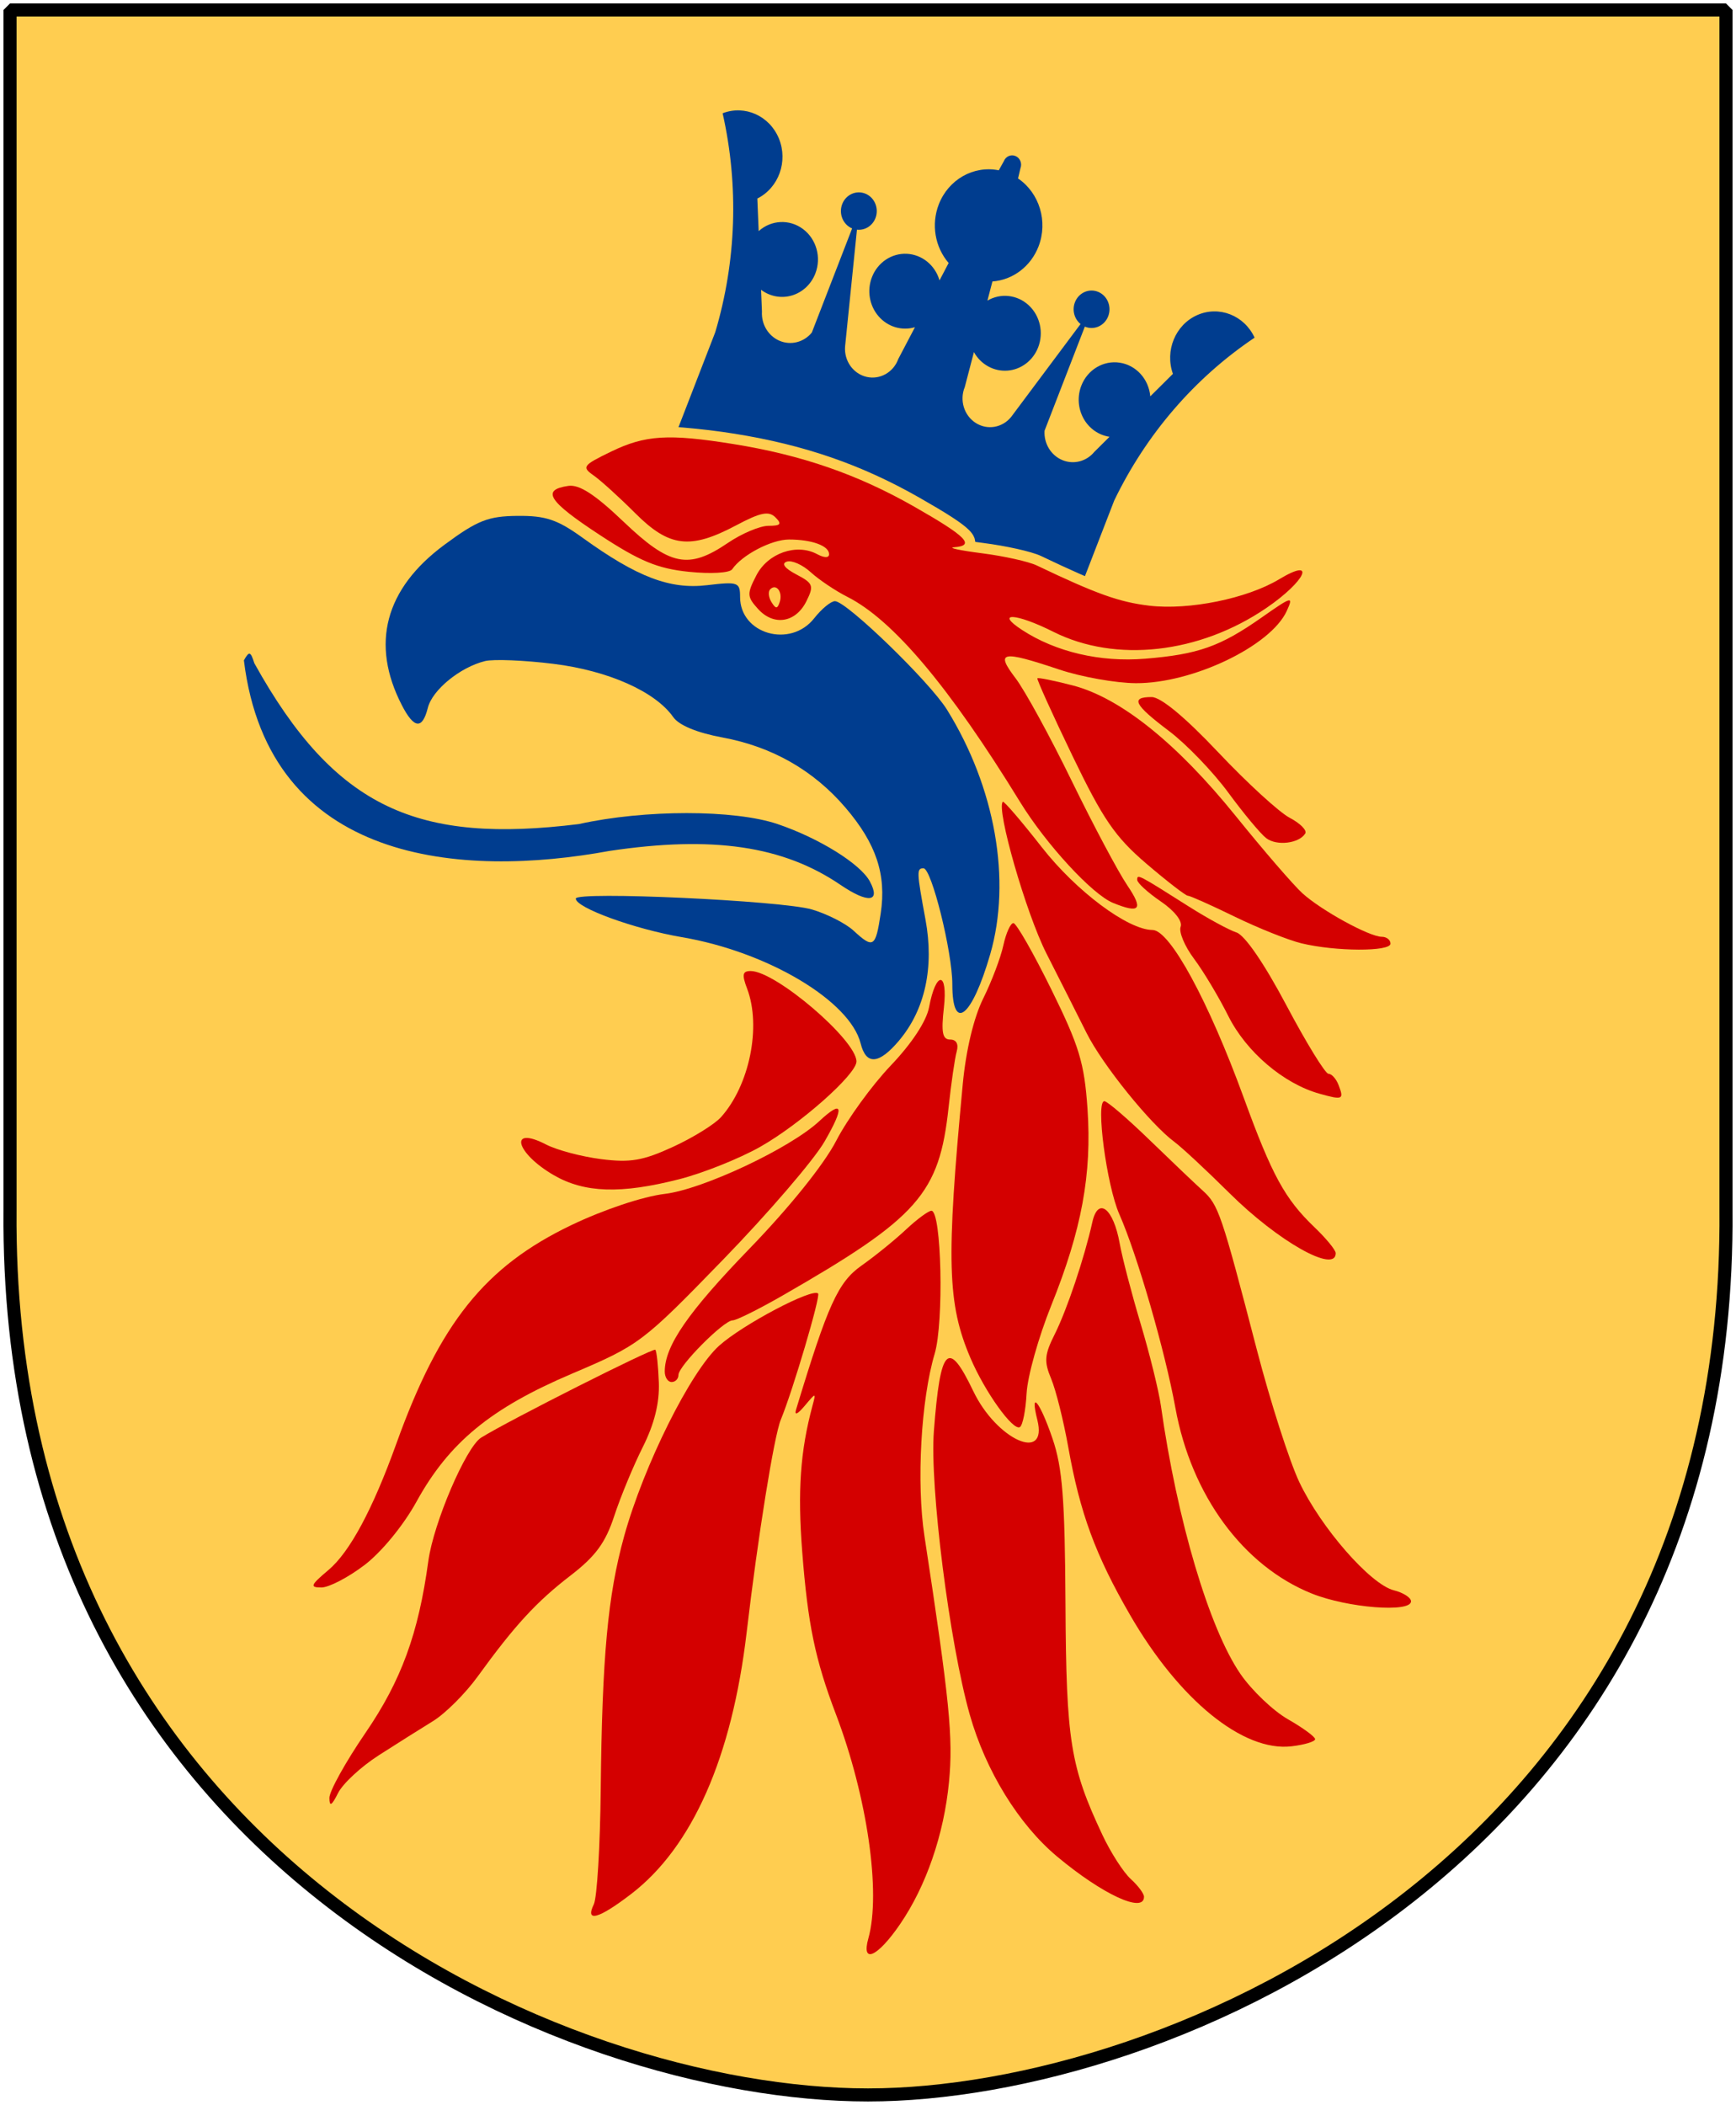 <?xml version="1.0" encoding="UTF-8" standalone="no"?>
<!-- Created with Inkscape (http://www.inkscape.org/) -->

<svg
   xmlns:dc="http://purl.org/dc/elements/1.1/"
   xmlns:cc="http://creativecommons.org/ns#"
   xmlns:rdf="http://www.w3.org/1999/02/22-rdf-syntax-ns#"
   xmlns:svg="http://www.w3.org/2000/svg"
   xmlns="http://www.w3.org/2000/svg"
   version="1.0"
   width="251"
   height="304.2"
   id="svg4166">
  <defs
     id="defs4168" />
  <path
     d="m 249.551,1.44 -248.101,0 0,173.497 C 0.682,268.657 81.739,302.756 125.5,302.756 c 42.994,0 124.818,-34.099 124.051,-127.82 l 0,-173.497 z"
     id="Shield"
     style="fill:#ffcd50;stroke:none" />
  <path
     d="m 104.482,16.37 c 2.358,10.458 1.989,21.384 -1.068,31.644 l -5.827,15.049 c 20.39,4.706 39.886,12.926 57.686,24.321 l 5.827,-15.049 c 4.631,-9.596 11.639,-17.723 20.297,-23.537 -1.488,-3.223 -5.14,-4.659 -8.296,-3.261 -3.156,1.398 -4.704,5.137 -3.515,8.493 l -3.273,3.248 c -0.217,-2.488 -2.037,-4.498 -4.406,-4.863 -2.368,-0.365 -4.668,1.009 -5.565,3.326 -0.597,1.543 -0.481,3.287 0.315,4.729 0.796,1.442 2.184,2.421 3.763,2.655 l -2.185,2.168 c -1.144,1.401 -3.019,1.881 -4.655,1.192 -1.636,-0.69 -2.665,-2.394 -2.555,-4.232 l 5.827,-15.049 c 1.327,0.56 2.838,-0.11 3.375,-1.495 0.536,-1.385 -0.105,-2.962 -1.432,-3.522 -1.327,-0.56 -2.838,0.11 -3.375,1.495 -0.434,1.12 -0.103,2.404 0.81,3.147 l -10.011,13.397 c -1.263,1.594 -3.457,1.976 -5.147,0.896 -1.69,-1.079 -2.363,-3.292 -1.578,-5.191 l 1.321,-5.044 c 0.995,1.785 2.878,2.823 4.852,2.675 1.974,-0.148 3.695,-1.455 4.437,-3.37 0.824,-2.128 0.271,-4.568 -1.379,-6.086 -1.65,-1.518 -4.039,-1.784 -5.959,-0.663 l 0.724,-2.764 c 2.964,-0.219 5.55,-2.18 6.663,-5.055 1.392,-3.595 0.152,-7.716 -2.959,-9.836 l 0.349,-1.477 c 0.268,-0.693 -0.052,-1.481 -0.716,-1.761 -0.664,-0.28 -1.419,0.055 -1.687,0.747 l -0.732,1.315 c -3.649,-0.731 -7.284,1.335 -8.676,4.93 -1.113,2.875 -0.559,6.16 1.427,8.466 l -1.319,2.513 c -0.635,-2.198 -2.53,-3.738 -4.728,-3.843 -2.198,-0.105 -4.219,1.25 -5.043,3.378 -0.741,1.915 -0.374,4.103 0.948,5.64 1.322,1.537 3.367,2.155 5.271,1.593 l -2.407,4.586 c -0.699,1.935 -2.656,3.039 -4.59,2.59 -1.935,-0.449 -3.258,-2.314 -3.106,-4.376 l 1.717,-16.894 c 1.151,0.127 2.244,-0.557 2.677,-1.677 0.536,-1.385 -0.105,-2.962 -1.432,-3.522 -1.327,-0.56 -2.838,0.11 -3.375,1.495 -0.536,1.385 0.105,2.962 1.432,3.522 l -5.827,15.049 c -1.144,1.401 -3.02,1.881 -4.655,1.192 -1.636,-0.69 -2.665,-2.394 -2.555,-4.232 l -0.128,-3.143 c 1.291,0.976 2.942,1.278 4.474,0.818 1.533,-0.46 2.777,-1.63 3.375,-3.173 0.897,-2.316 0.157,-4.972 -1.789,-6.426 -1.947,-1.454 -4.594,-1.328 -6.406,0.304 l -0.193,-4.709 c 3.089,-1.553 4.465,-5.364 3.125,-8.657 -1.34,-3.294 -4.922,-4.908 -8.139,-3.668 z"
     id="Crown"
     style="fill:#003d8f;stroke:none" />
  <path
     d="m 184.958,83.709 c 5.31,-1.029 -13.04,4.505 -18.784,3.824 -4.346,-0.515 -7.628,-1.687 -16.273,-5.813 -1.178,-0.562 -4.742,-1.355 -7.919,-1.761 -3.177,-0.406 -4.997,-0.797 -4.044,-0.868 3.116,-0.233 1.825,-1.55 -5.755,-5.87 -8.186,-4.666 -16.28,-7.465 -26.169,-9.051 -9.382,-1.505 -22.22,-1.935 -17.647,1.09 22.418,14.833 59.462,25.644 96.591,18.449 z"
     id="Fake-scalp"
     style="fill:none;stroke:#ffcd50;stroke-width:3" />
  <g
     transform="translate(3.967683e-4,0.15)"
     id="Avslitet-Griphuvud"
     style="fill:#d40000">
    <path
       d="m 130.12,277.953 c 3.788,-5.523 6.358,-12.978 7.089,-20.56 0.62,-6.435 0.092,-11.72 -3.547,-35.543 -1.176,-7.697 -0.504,-19.698 1.474,-26.345 1.361,-4.574 0.998,-20.675 -0.466,-20.675 -0.433,0 -2.092,1.225 -3.688,2.722 -1.596,1.497 -4.483,3.836 -6.415,5.197 -3.395,2.392 -4.859,5.609 -9.46,20.788 -0.279,0.922 0.183,0.734 1.219,-0.495 1.669,-1.98 1.669,-1.98 1.137,0 -1.75,6.51 -2.155,12.28 -1.477,21.028 0.816,10.535 1.869,15.617 4.874,23.517 4.528,11.906 6.54,25.792 4.692,32.393 -1.055,3.768 1.314,2.717 4.568,-2.027 z"
       id="path1955" />
    <path
       d="m 91.249,273.572 c 8.857,-6.788 14.588,-19.773 16.712,-37.863 1.618,-13.778 3.956,-28.33 4.931,-30.687 1.737,-4.198 5.772,-17.839 5.393,-18.233 -0.805,-0.839 -10.879,4.469 -14.301,7.534 -4.115,3.687 -10.9,17.285 -13.743,27.545 -2.366,8.537 -3.185,17.403 -3.384,36.608 -0.084,8.167 -0.534,15.628 -0.998,16.581 -1.3,2.666 0.69,2.117 5.39,-1.485 z"
       id="path1953" />
    <path
       d="m 165.407,273.973 c 0,-0.46 -0.862,-1.617 -1.916,-2.57 -1.054,-0.953 -2.891,-3.807 -4.084,-6.34 -4.65,-9.88 -5.247,-13.593 -5.355,-33.314 -0.083,-15.301 -0.433,-19.777 -1.878,-24.005 -1.821,-5.331 -3.316,-7.17 -2.194,-2.7 1.565,6.234 -5.881,2.896 -9.259,-4.151 -3.635,-7.585 -4.754,-6.455 -5.695,5.756 -0.615,7.97 2.251,30.629 5.184,40.989 2.3,8.123 7.077,15.881 12.636,20.521 6.563,5.479 12.56,8.254 12.56,5.814 z"
       id="path1951" />
    <path
       d="m 54.757,253.527 c 2.548,-1.633 6.082,-3.861 7.855,-4.949 1.772,-1.089 4.674,-3.984 6.448,-6.434 5.338,-7.371 8.504,-10.813 13.427,-14.598 3.618,-2.781 5.059,-4.743 6.324,-8.608 0.901,-2.753 2.756,-7.233 4.123,-9.955 1.679,-3.345 2.432,-6.372 2.323,-9.336 -0.089,-2.413 -0.316,-4.541 -0.505,-4.73 -0.313,-0.313 -21.273,10.256 -25.188,12.701 -2.187,1.366 -6.885,12.337 -7.633,17.824 -1.432,10.507 -3.907,17.271 -9.088,24.84 -2.878,4.204 -5.226,8.436 -5.218,9.404 0.011,1.317 0.327,1.138 1.258,-0.714 0.684,-1.361 3.328,-3.811 5.875,-5.444 z"
       id="path1949" />
    <path
       d="m 190.147,251.191 c -0.004,-0.349 -1.766,-1.638 -3.915,-2.865 -2.149,-1.227 -5.248,-4.18 -6.887,-6.563 -4.513,-6.56 -9.161,-22.221 -11.492,-38.721 -0.308,-2.178 -1.627,-7.523 -2.932,-11.879 -1.305,-4.356 -2.667,-9.574 -3.027,-11.596 -0.908,-5.103 -3.127,-6.837 -3.959,-3.092 -1.142,5.143 -3.668,12.666 -5.439,16.197 -1.485,2.961 -1.563,3.934 -0.515,6.434 0.679,1.62 1.791,6.064 2.471,9.876 1.705,9.562 3.934,15.611 8.943,24.27 7.103,12.281 16.339,19.79 23.337,18.973 1.882,-0.22 3.418,-0.685 3.414,-1.034 z"
       id="path1947" />
    <path
       d="m 204.013,231.273 c 0,-0.534 -1.116,-1.251 -2.481,-1.594 -3.389,-0.851 -10.55,-9.046 -13.679,-15.654 -1.417,-2.993 -4.176,-11.589 -6.13,-19.102 -5.13,-19.716 -5.546,-20.941 -7.821,-23.002 -1.133,-1.026 -4.631,-4.355 -7.772,-7.398 -3.142,-3.043 -6.047,-5.532 -6.457,-5.532 -1.284,0 0.33,12.185 2.163,16.333 2.575,5.826 6.609,19.751 8.108,27.993 2.298,12.634 9.798,22.839 19.716,26.827 5.174,2.08 14.353,2.801 14.353,1.127 z"
       id="path1945" />
    <path
       d="m 52.705,226.026 c 2.468,-1.883 5.628,-5.733 7.513,-9.157 4.706,-8.545 10.736,-13.508 22.472,-18.495 9.76,-4.148 10.198,-4.478 21.838,-16.462 6.533,-6.726 13.14,-14.412 14.683,-17.08 2.943,-5.091 2.672,-6.142 -0.76,-2.95 -4.213,3.918 -16.827,9.854 -22.336,10.51 -3.159,0.377 -8.83,2.27 -13.51,4.511 -12.487,5.979 -19.019,14.133 -25.3,31.583 -3.423,9.51 -6.735,15.671 -9.821,18.267 -2.592,2.181 -2.729,2.52 -1.017,2.52 1.088,0 3.895,-1.462 6.238,-3.249 z"
       id="path1943" />
    <path
       d="m 148.432,201.211 c 0.126,-2.432 1.726,-8.137 3.556,-12.679 4.412,-10.95 5.895,-18.989 5.247,-28.443 -0.454,-6.627 -1.194,-9.066 -5.243,-17.275 -2.593,-5.258 -5.054,-9.559 -5.47,-9.559 -0.416,0 -1.069,1.448 -1.452,3.217 -0.383,1.769 -1.691,5.222 -2.908,7.672 -1.372,2.762 -2.496,7.464 -2.96,12.374 -2.411,25.53 -2.236,31.766 1.112,39.596 2.104,4.92 6.164,10.584 7.15,9.975 0.406,-0.251 0.84,-2.445 0.966,-4.877 z"
       id="path1941" />
    <path
       d="m 98.094,198.555 c 0,-1.301 6.541,-7.886 7.833,-7.886 0.533,0 3.778,-1.612 7.21,-3.583 19.65,-11.284 22.672,-14.706 24.014,-27.196 0.375,-3.488 0.902,-7.121 1.172,-8.074 0.305,-1.077 -0.051,-1.732 -0.94,-1.732 -1.116,0 -1.316,-1.01 -0.911,-4.603 0.598,-5.301 -1.148,-5.361 -2.14,-0.073 -0.38,2.025 -2.488,5.231 -5.551,8.443 -2.716,2.848 -6.258,7.731 -7.871,10.852 -1.767,3.42 -6.74,9.607 -12.518,15.573 -8.922,9.214 -12.278,14.075 -12.278,17.786 0,0.834 0.445,1.517 0.99,1.517 0.544,0 0.99,-0.46 0.99,-1.023 z"
       id="path1939" />
    <path
       d="m 193.124,180.955 c 0,-0.443 -1.368,-2.113 -3.039,-3.712 -4.31,-4.123 -6.155,-7.495 -10.257,-18.746 -5.098,-13.983 -10.674,-24.232 -13.191,-24.246 -3.56,-0.019 -11.028,-5.596 -16,-11.95 -2.951,-3.771 -5.491,-6.731 -5.644,-6.578 -0.992,0.992 3.365,16.139 6.308,21.929 1.953,3.843 4.562,9.008 5.797,11.479 2.294,4.588 9.221,13.172 12.708,15.748 1.066,0.788 4.657,4.129 7.979,7.424 6.998,6.942 15.34,11.646 15.34,8.651 z"
       id="path1937" />
    <path
       d="m 98.228,170.264 c 3.428,-0.878 8.675,-2.975 11.661,-4.661 5.795,-3.271 13.943,-10.485 13.943,-12.347 0,-3.088 -11.686,-13.073 -15.299,-13.073 -1.18,0 -1.284,0.515 -0.515,2.539 2.082,5.475 0.354,13.981 -3.774,18.578 -0.932,1.038 -4.062,2.974 -6.956,4.302 -4.344,1.993 -6.155,2.301 -10.383,1.764 -2.817,-0.358 -6.393,-1.308 -7.947,-2.111 -5.447,-2.817 -4.436,1.214 1.111,4.43 4.435,2.571 9.722,2.739 18.159,0.578 z"
       id="path1935" />
    <path
       d="m 193.537,156.659 c -0.343,-0.895 -1.001,-1.627 -1.461,-1.627 -0.46,0 -3.197,-4.451 -6.081,-9.892 -3.206,-6.048 -6.014,-10.141 -7.224,-10.532 -1.089,-0.352 -4.207,-2.051 -6.929,-3.775 -7.323,-4.64 -7.425,-4.692 -7.417,-3.824 0.004,0.44 1.534,1.841 3.401,3.112 1.996,1.359 3.181,2.869 2.876,3.664 -0.285,0.744 0.584,2.822 1.932,4.618 1.348,1.796 3.579,5.519 4.957,8.273 2.6,5.196 7.989,9.786 13.191,11.237 3.377,0.942 3.565,0.856 2.755,-1.254 z"
       id="path1933" />
    <path
       d="m 130.017,150.198 c 3.738,-4.443 5.069,-10.561 3.795,-17.451 -1.28,-6.924 -1.299,-7.411 -0.288,-7.411 1.161,0 4.167,12.077 4.167,16.743 0,7.061 2.828,4.831 5.479,-4.32 3.098,-10.694 0.725,-24.111 -6.25,-35.348 -2.498,-4.024 -14.539,-15.681 -16.198,-15.681 -0.582,0 -1.935,1.114 -3.005,2.475 -3.434,4.365 -10.712,2.275 -10.712,-3.076 0,-2.137 -0.289,-2.24 -4.786,-1.708 -5.36,0.635 -10.113,-1.176 -17.981,-6.851 -3.652,-2.634 -5.35,-3.204 -9.424,-3.165 -4.237,0.041 -5.791,0.655 -10.544,4.166 -8.615,6.364 -10.735,14.363 -6.154,23.221 1.755,3.394 2.952,3.505 3.744,0.347 0.649,-2.584 4.651,-5.853 8.263,-6.75 1.22,-0.303 5.675,-0.123 9.899,0.4 7.922,0.98 14.733,4.007 17.316,7.694 0.83,1.185 3.45,2.269 7.126,2.949 7.167,1.325 13.157,4.739 17.773,10.132 4.45,5.198 5.943,9.672 5.102,15.281 -0.74,4.938 -1.065,5.144 -3.936,2.495 -1.124,-1.037 -3.825,-2.41 -6.003,-3.052 -4.375,-1.289 -34.151,-2.662 -34.151,-1.575 0,1.323 8.492,4.409 15.343,5.576 12.382,2.109 24.296,9.192 25.845,15.365 0.798,3.18 2.651,3.028 5.583,-0.456 z"
       id="path1931"
       style="fill:#003d8f" />
    <path
       d="m 201.043,136.224 c 0,-0.544 -0.563,-0.99 -1.252,-0.99 -1.799,0 -8.736,-3.8 -11.484,-6.291 -1.288,-1.168 -5.616,-6.179 -9.618,-11.135 -8.524,-10.558 -16.705,-17.114 -23.584,-18.898 -2.693,-0.699 -4.995,-1.164 -5.114,-1.033 -0.119,0.13 2.162,5.173 5.069,11.205 4.421,9.174 6.171,11.724 10.697,15.591 2.976,2.543 5.667,4.623 5.98,4.623 0.313,0 3.36,1.36 6.771,3.022 3.411,1.662 7.762,3.399 9.667,3.86 4.922,1.191 12.869,1.22 12.869,0.047 z"
       id="path1929" />
    <path
       d="m 162.975,127.778 c -1.305,-1.923 -4.919,-8.716 -8.032,-15.096 -3.112,-6.38 -6.761,-13.047 -8.109,-14.816 -2.948,-3.872 -2.048,-4.052 6.293,-1.262 3.215,1.076 8.213,1.966 11.106,1.98 8.207,0.038 19.504,-5.372 21.817,-10.448 0.996,-2.187 0.752,-2.123 -3.6,0.931 -6.017,4.223 -9.194,5.349 -16.874,5.98 -6.496,0.534 -12.947,-0.976 -17.824,-4.171 -3.981,-2.609 -0.825,-2.417 4.535,0.275 9.007,4.524 21.115,3.175 30.803,-3.431 5.719,-3.9 7.308,-7.441 1.867,-4.161 -4.632,2.793 -13.04,4.505 -18.784,3.824 -4.346,-0.515 -7.628,-1.687 -16.273,-5.813 -1.178,-0.562 -4.742,-1.355 -7.919,-1.761 -3.177,-0.406 -4.997,-0.797 -4.044,-0.868 3.116,-0.233 1.825,-1.55 -5.755,-5.87 -8.186,-4.666 -16.28,-7.465 -26.169,-9.051 -9.382,-1.505 -12.713,-1.299 -17.647,1.09 -4.105,1.987 -4.283,2.229 -2.54,3.449 1.031,0.722 3.737,3.175 6.013,5.452 4.92,4.921 7.948,5.288 14.586,1.766 3.544,-1.88 4.729,-2.12 5.694,-1.155 0.966,0.966 0.755,1.219 -1.011,1.219 -1.227,0 -3.869,1.114 -5.872,2.475 -5.691,3.867 -8.379,3.323 -15.059,-3.048 -4.16,-3.968 -6.417,-5.431 -8.016,-5.197 -3.939,0.577 -2.898,2.204 4.524,7.07 5.819,3.815 8.388,4.88 12.899,5.345 3.19,0.329 5.913,0.17 6.278,-0.367 1.4,-2.059 5.678,-4.298 8.209,-4.298 3.312,0 5.8,0.909 5.8,2.121 0,0.56 -0.681,0.554 -1.743,-0.014 -2.965,-1.587 -7.107,-0.142 -8.761,3.056 -1.392,2.692 -1.373,3.099 0.231,4.87 2.27,2.508 5.446,2.001 6.994,-1.115 1.117,-2.248 0.988,-2.591 -1.46,-3.875 -1.688,-0.886 -2.199,-1.572 -1.377,-1.847 0.719,-0.241 2.279,0.449 3.465,1.532 1.186,1.084 3.569,2.683 5.295,3.555 6.607,3.337 14.753,13.006 24.95,29.612 3.769,6.137 10.459,13.403 13.465,14.622 3.918,1.589 4.426,0.952 2.043,-2.56 z"
       id="path1927" />
    <path
       d="m 111.54,86.863 c -0.426,-0.69 -0.508,-1.522 -0.181,-1.849 0.886,-0.886 1.852,0.417 1.373,1.853 -0.335,1.006 -0.568,1.005 -1.192,-0.004 z"
       id="Eye"
       style="fill:#ffcd50" />
    <path
       d="m 125.772,127.241 c -1.36,-2.542 -7.325,-6.252 -13.327,-8.29 -6.246,-2.12 -19.243,-2.123 -28.76,-0.005 -23.123,2.844 -35.163,-2.078 -46.916,-23.254 -0.543,-1.721 -0.74,-1.775 -1.506,-0.41 3.603,29.503 31.525,31.46 52.864,27.543 14.91,-2.229 25.087,-0.738 33.37,4.89 4.022,2.733 5.88,2.527 4.274,-0.473 l 0,-4.9e-4 z"
       id="Tongue"
       style="fill:#003d8f" />
    <path
       d="m 188.717,120.309 c 0.282,-0.456 -0.728,-1.476 -2.243,-2.269 -1.515,-0.792 -6.157,-5.043 -10.316,-9.446 -4.816,-5.1 -8.32,-8.006 -9.651,-8.006 -3.1,0 -2.534,1.104 2.52,4.914 2.502,1.886 6.361,5.895 8.575,8.909 2.214,3.014 4.684,5.975 5.489,6.581 1.521,1.145 4.738,0.754 5.626,-0.683 z"
       id="path1919" />
  </g>
  <path
     d="m 249.551,1.44 -248.101,0 0,173.497 c -0.767,93.721 80.289,127.82 124.051,127.82 42.994,0 124.818,-34.099 124.051,-127.82 l 0,-173.497 z"
     id="Frame"
     style="fill:none;stroke:#000000;stroke-width:1.888;stroke-linejoin:bevel" />
</svg>
